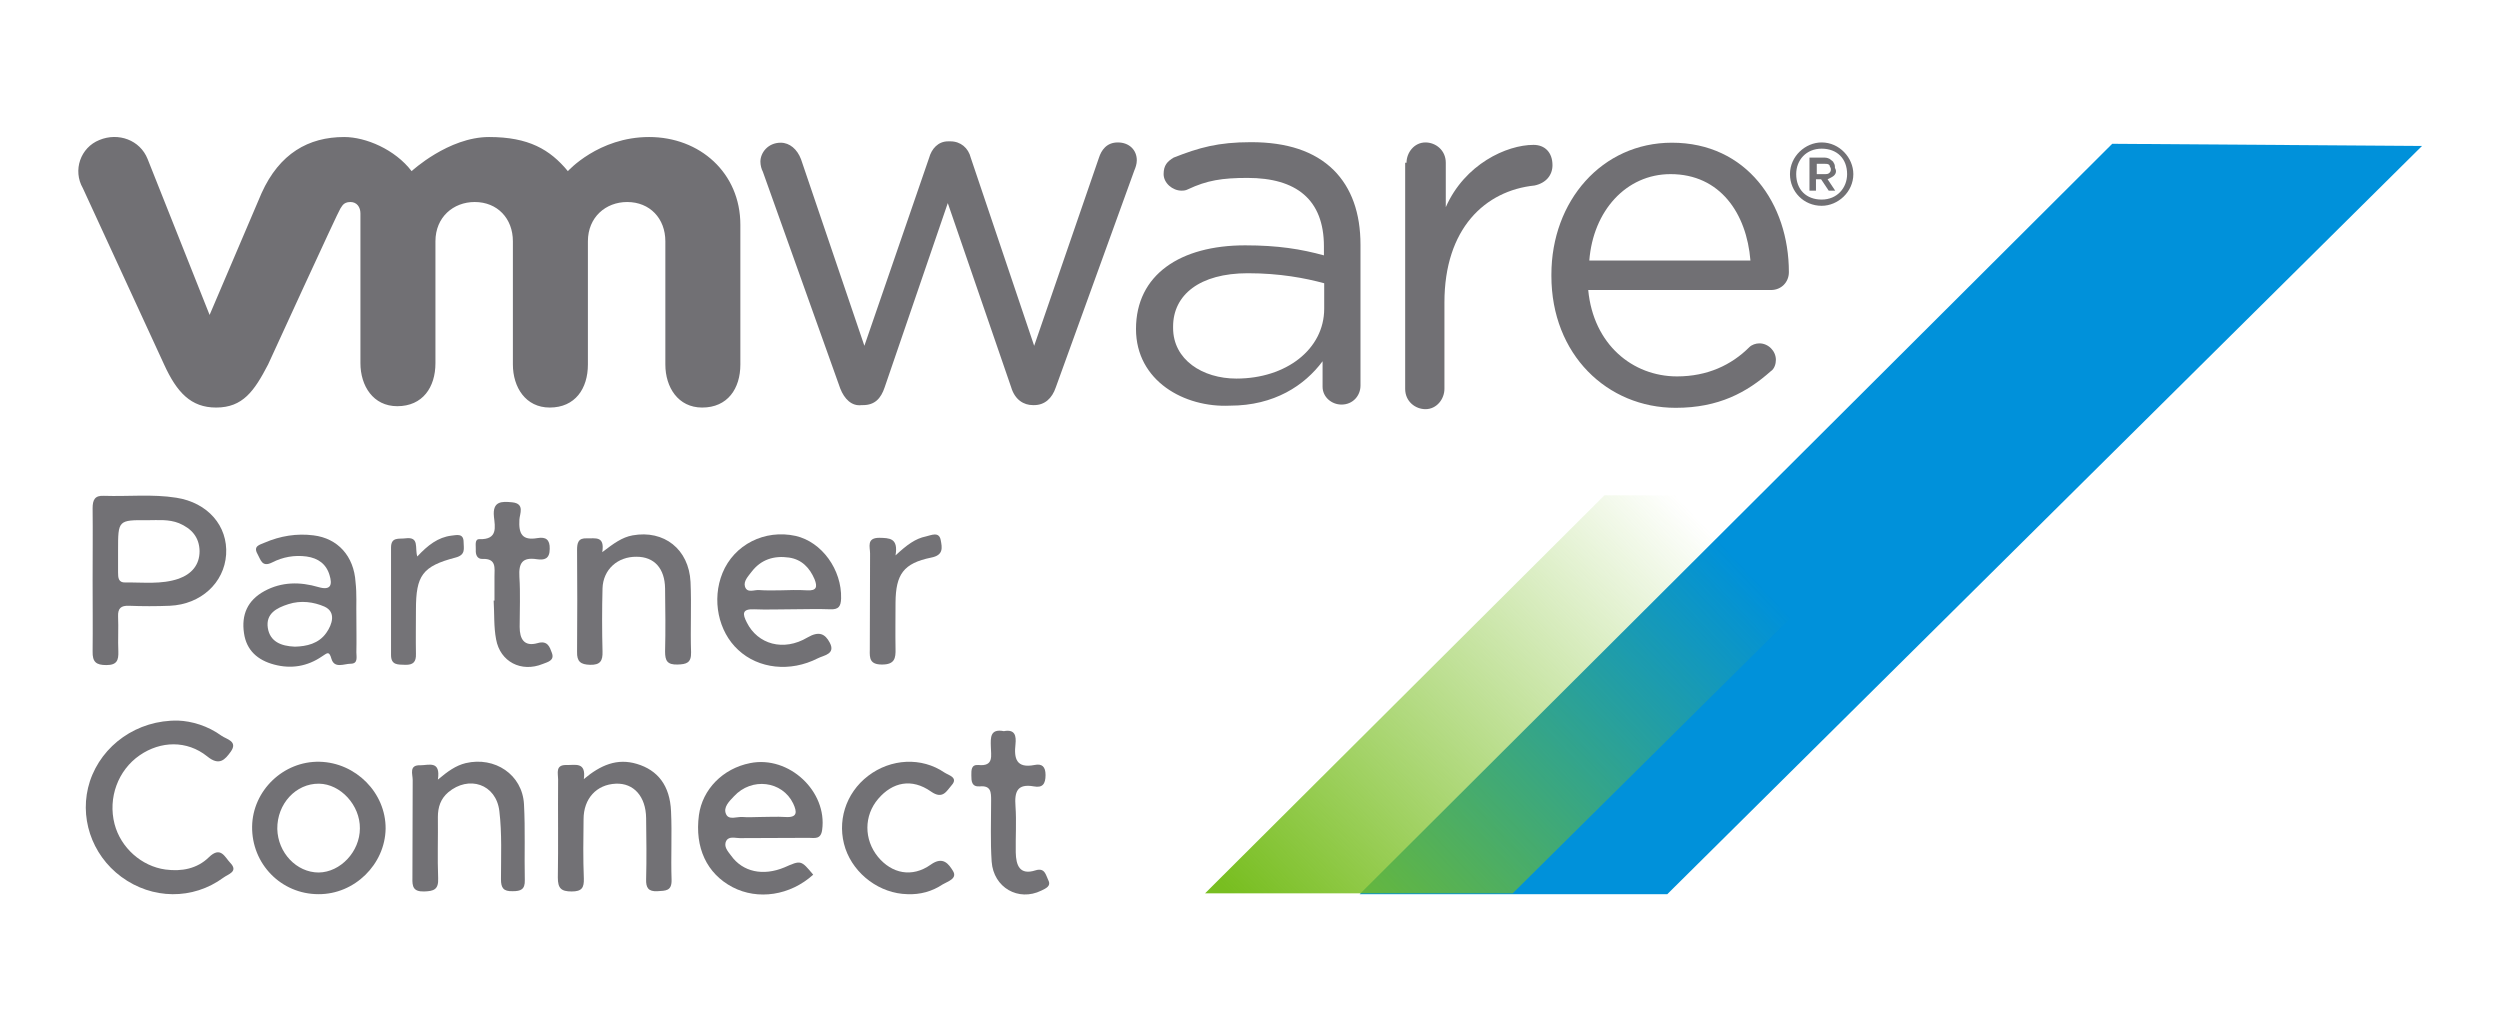 <svg xmlns="http://www.w3.org/2000/svg" xmlns:xlink="http://www.w3.org/1999/xlink" x="0px" y="0px" viewBox="0 0 923.2 380.9" style="enable-background:new 0 0 923.2 380.9;" xml:space="preserve"><style type="text/css">	.st0{fill:#727175;}	.st1{fill:#737276;}	.st2{fill:#747377;}	.st3{fill:#717074;}	.st4{fill:#0091DA;}	.st5{fill:url(#SVGID_1_);}</style><g id="Livello_1"></g><g id="Livello_2">	<g>		<g>			<path class="st0" d="M65.8,266.1c5,0.2,10.9,1.9,16,5.6c1.8,1.3,6.2,2,3.4,5.9c-2.1,2.9-4.2,5.4-8.7,1.7    c-7.5-6-17.2-5.7-24.9-0.4c-8,5.5-11.8,15.7-9.3,25.4c2.3,8.8,10,15.6,18.8,16.8c6,0.8,11.7-0.3,16-4.5c4.4-4.3,5.9-0.1,7.9,2    c3.2,3.3-0.8,4.2-2.5,5.5c-11.3,8.3-26.3,8.1-37.7-0.3c-11.1-8.2-15.8-22.4-11.6-35.3C37.6,275.2,50.6,265.8,65.8,266.1z"></path>			<path class="st1" d="M222.4,203.9c4.2-3.2,7.3-5.5,11.2-6.2c11.6-2.1,20.8,5.1,21.4,17.2c0.4,8.6-0.1,17.3,0.2,26    c0.1,3.9-1.7,4.4-5,4.5c-3.8,0.1-4.6-1.4-4.6-4.8c0.2-7.7,0.1-15.5,0-23.3c-0.1-7.4-4-11.7-10.5-11.7c-7-0.1-12.4,4.7-12.6,11.7    c-0.2,7.7-0.2,15.5,0,23.3c0.1,3.4-0.8,5-4.6,4.9c-3.5-0.1-4.9-1.2-4.8-4.8c0.1-12.5,0.1-25.1,0-37.6c0-2.6,0.4-4.5,3.7-4.3    C219.8,198.9,223.4,197.8,222.4,203.9z"></path>			<path class="st0" d="M215.6,287.7c6.2-5.2,12.3-7.8,19.6-5.6c7.7,2.3,12.2,8,12.6,17.5c0.4,8.4-0.1,16.9,0.2,25.3    c0.1,4.2-2.2,4-5.2,4.2c-3.4,0.2-4.3-1.3-4.2-4.4c0.2-7.5,0.1-15.1,0-22.6c-0.1-8-4.6-13-11.2-12.7c-7.1,0.3-11.9,5.5-11.9,13.1    c-0.1,7.3-0.2,14.6,0.1,21.9c0.1,3.4-0.7,4.8-4.5,4.8c-3.9,0-5.1-1.2-5.1-5.1c0.2-12.1,0-24.2,0.1-36.3c0-2.3-1.1-5.4,3.1-5.3    C212.4,282.6,216.5,281.2,215.6,287.7z"></path>			<path class="st0" d="M161.7,287.9c3.7-3.1,6.6-5.2,10.3-6.1c10.7-2.5,20.9,4.2,21.5,15.2c0.5,9.3,0.1,18.7,0.3,28    c0.1,3.5-1.5,4.1-4.5,4.1c-3.4,0.1-4.3-1.2-4.3-4.4c0-8.4,0.4-16.9-0.6-25.2c-1.2-10-11.3-13.3-18.9-6.9    c-2.8,2.4-3.8,5.5-3.8,9.1c0.1,7.5-0.2,15.1,0.1,22.6c0.2,4.2-1.6,4.8-5.2,4.9c-4,0.1-4.4-1.8-4.3-5c0.1-12.1,0-24.2,0.1-36.2    c0-2.1-1.5-5.6,2.9-5.4C158.3,282.6,162.8,280.7,161.7,287.9z"></path>			<path class="st0" d="M335.1,330.2c-10.1-0.2-19.6-7.2-22.9-16.8c-3.3-9.8,0-20.5,8.4-26.9c8.4-6.4,19.7-7,28.2-1.2    c1.5,1,5.2,1.8,2.6,4.7c-1.8,2-3.2,5.4-7.6,2.3c-7.1-5-14.2-3.5-19.5,2.7c-5.3,6.2-5.3,15-0.1,21.4c5.1,6.2,12.6,7.8,19.5,2.9    c4.6-3.3,6.7-0.1,8.2,2.3c1.8,2.9-2,3.9-3.8,5C344.2,329.2,339.8,330.4,335.1,330.2z"></path>			<path class="st1" d="M182.6,221.8c0-3,0-5.9,0-8.9c0-3.1,0.8-6.7-4.4-6.5c-2,0.1-2.6-1.6-2.5-3.3c0.1-1.5-0.6-4.1,1.4-4    c6.8,0.2,5.7-4.5,5.3-8.3c-0.6-5.8,2.9-5.7,6.8-5.3c4.7,0.5,2.7,4.3,2.6,6.4c-0.3,5.2,1,7.8,6.7,6.8c3-0.5,4.6,0.5,4.5,4    c0,3.8-2.1,4.2-4.8,3.8c-5.3-0.8-6.7,1.4-6.4,6.5c0.4,6.1,0.1,12.3,0.1,18.5c0,4.4,1.6,7.4,6.6,6c3.7-1.1,4.5,1.4,5.3,3.6    c1.1,2.9-1.7,3.4-3.4,4.1c-7.9,3.2-15.7-0.8-17.2-9.1c-0.9-4.7-0.6-9.5-0.9-14.3C182.5,221.8,182.6,221.8,182.6,221.8z"></path>			<path class="st1" d="M370.7,270c4.2-0.8,4.6,1.8,4.3,4.8c-0.6,5.3,0.3,9,7,7.7c2.8-0.6,4.1,0.6,4.1,3.7c0,3.3-1.1,4.8-4.3,4.2    c-6.2-1.1-7.2,2-6.8,7.3c0.4,5.7,0,11.4,0.1,17.1c0.1,4.7,1.4,8.5,7.3,6.6c3.5-1.1,3.8,1.8,4.7,3.6c1.2,2.3-1,3.1-2.6,3.9    c-8.4,4.1-17.6-1.1-18.3-10.7c-0.5-7.5-0.2-15-0.2-22.6c0-3,0-5.6-4.2-5.2c-3,0.2-3.1-1.9-3.1-4.1c0-1.9-0.1-4,2.6-3.8    c5.9,0.6,4.6-3.6,4.6-6.8C365.8,272.4,365.6,269,370.7,270z"></path>			<path class="st2" d="M154.1,205.5c3.9-4.2,7.7-7.1,12.6-7.7c1.9-0.2,4.5-1,4.5,2.4c0,2.3,0.9,4.7-3,5.7    c-12.2,3.2-14.6,6.6-14.6,19.2c0,5.5-0.1,10.9,0,16.4c0.1,2.9-1,4.1-4,4c-2.6-0.1-5.2,0.2-5.2-3.6c0-13.2,0-26.4,0-39.7    c0-4,2.9-3.1,5.3-3.4C155,198.1,153.1,202.3,154.1,205.5z"></path>			<path class="st1" d="M330.7,205.1c4.2-3.9,7.3-6.2,11.2-7c1.9-0.4,4.9-2,5.5,1.4c0.5,2.7,1.1,5.5-3.5,6.4    c-10.3,2.1-13.1,6.2-13.2,16.6c0,5.7-0.1,11.4,0,17c0.1,3.6-0.3,5.9-5,5.9c-4.5,0-4.6-2.3-4.5-5.5c0.1-11.8,0-23.6,0.1-35.5    c0-2.4-1.4-5.8,3.4-5.8C328.4,198.7,331.8,198.6,330.7,205.1z"></path>			<path class="st0" d="M34.2,214.4c0-8.9,0.1-17.8,0-26.7c0-3.1,0.8-4.8,4.2-4.6c8.9,0.3,17.9-0.7,26.7,0.7    c11.6,1.8,19.1,10.4,18.4,21c-0.7,10.4-9.3,18.4-20.8,18.9c-5,0.2-10.1,0.2-15.1,0c-2.9-0.1-4.1,0.9-4,3.9    c0.2,4.3-0.1,8.7,0.1,13c0.1,3.2-0.5,5-4.4,5c-3.8,0-5.2-1.1-5.1-5.1C34.3,231.7,34.2,223,34.2,214.4z M43.6,211.4    c0,1.9,0.1,3.8,2.7,3.7c6.6-0.1,13.3,0.8,19.7-1.4c4.7-1.7,7.7-5,7.7-10.2c-0.1-5.1-2.9-8.3-7.6-10.3c-3.8-1.5-7.6-1.1-11.5-1.1    c-11-0.1-11,0-11,11.1C43.6,206,43.6,208.7,43.6,211.4z"></path>			<path class="st0" d="M300.3,323c-8.5,7.7-20.4,9.5-29.8,4.6c-9.5-5-14-14.6-12.4-26.6c1.3-9.5,8.8-17.2,18.9-19.2    c14.4-2.9,28.6,10.5,26.6,24.7c-0.5,3.6-2.8,2.9-5,2.9c-8.5,0.1-17,0-25.4,0.1c-1.7,0-4-0.8-5,1c-1.1,2.1,0.6,3.9,1.8,5.5    c4.3,6,11.8,7.6,19.7,4.3C295.8,317.6,295.8,317.6,300.3,323z M290,301.7c4.5,0.3,4.4-1.8,2.9-5c-4-8.3-15.3-9.8-21.9-2.6    c-1.7,1.8-4,4-2.9,6.5c1,2.4,4.1,0.9,6.2,1.1c2,0.2,4.1,0,6.2,0C283.6,301.7,286.8,301.5,290,301.7z"></path>			<path class="st0" d="M292.2,225c-4.6,0-9.2,0.2-13.7,0c-4.6-0.2-4.3,1.8-2.7,4.9c4,8,13.5,10.8,22.4,5.5c4.3-2.5,6.5-1.3,8.2,1.9    c2.3,4.3-2.3,4.7-4.4,5.8c-10.2,5.2-21.9,3.9-29.4-3.1c-7.4-6.8-9.8-18.6-5.8-28.4c4.3-10.5,15.6-16.2,27-13.7    c9.7,2.2,17.1,12.5,16.8,23.1c-0.1,2.9-0.9,4.1-3.9,4C301.8,224.8,297,225,292.2,225z M298.1,218c3.5,0.2,3.8-1.3,2.7-4.1    c-1.8-4.2-4.7-7.3-9.4-8c-5.6-0.8-10.4,0.7-13.9,5.3c-1.2,1.6-3,3.4-2.4,5.4c0.8,2.6,3.5,1.1,5.3,1.3c2.5,0.2,5,0.1,7.5,0.1    C291.2,217.9,294.7,217.8,298.1,218z"></path>			<path class="st0" d="M131.6,227.9c0,4.3,0.1,8.7,0,13c0,1.7,0.7,4.2-2.1,4.2c-2.4,0-6,1.9-7.1-1.8c-0.9-3.3-1.8-1.9-3.5-0.9    c-5.4,3.7-11.4,4.7-17.7,3c-6-1.6-10.2-5.2-11.1-11.6c-1-6.8,1.3-12.1,7.5-15.5c6.4-3.5,13.2-3.5,20-1.5c4.8,1.4,5.1-1.1,4.1-4.4    c-1.2-4.1-4.2-6.3-8.5-6.9c-4.5-0.6-8.8,0.2-12.7,2.2c-3.8,1.9-4.2-1-5.4-3.1c-1.7-3,0.8-3.4,2.6-4.2c5.8-2.5,11.9-3.5,18.1-2.7    c8.9,1.1,14.9,7.6,15.5,17.3C131.8,219.3,131.5,223.6,131.6,227.9C131.5,227.9,131.6,227.9,131.6,227.9z M120.5,233.7    c2.2-3.1,3.7-7.7-0.7-9.7c-3.9-1.7-8.7-2.4-13.3-0.9c-4.4,1.4-8.4,3.5-7.6,8.8c0.8,5,4.8,6.7,10,6.9    C113.2,238.7,117.7,237.7,120.5,233.7z"></path>			<path class="st0" d="M93.1,305.2c0.2-13.3,11.6-24.2,24.9-23.9c13.4,0.3,24.5,11.5,24.4,24.7c-0.2,13.2-11.5,24.3-24.8,24.2    C103.8,330.2,92.9,319,93.1,305.2z M117.7,322.2c8-0.1,15.2-7.7,15.2-16.3c0.1-8.5-7.1-16.4-15.1-16.5    c-8.5-0.1-15.5,7.4-15.4,16.7C102.6,314.9,109.5,322.2,117.7,322.2z"></path>		</g>		<g>			<g>				<g>					<path class="st3" d="M310.3,143.5l-28.6-80.1c-0.5-0.9-0.9-2.4-0.9-3.7c0-3.3,2.8-7,7.5-7c3.3,0,6.1,2.4,7.5,6.1l23.4,68.9      l23.9-69.4c0.9-3.3,3.3-6.1,7-6.1h0.9c3.7,0,6.6,2.4,7.5,6.1l23.4,69.4l23.9-69.4c0.9-2.8,2.8-5.7,7-5.7s7,2.8,7,6.6      c0,1.4-0.5,2.8-0.9,3.7L389.9,143c-1.4,4.2-4.2,6.6-8,6.6h-0.5c-3.3,0-6.6-1.9-8-6.6l-23.4-68l-23.3,68c-1.4,4.2-3.7,6.6-8,6.6      h-0.5C314.5,150.1,311.8,147.3,310.3,143.5"></path>					<path class="st3" d="M519.4,60.1c0-3.7,2.8-7.5,7-7.5c3.7,0,7.5,2.8,7.5,7.5v16.4c7-15.9,22.5-23,32.4-23c4.2,0,7,2.8,7,7.5      c0,3.7-2.4,6.6-6.6,7.5c-18.3,1.9-33.3,15.9-33.3,43.2v31.9c0,3.7-2.8,7.5-7,7.5c-3.7,0-7.5-2.8-7.5-7.5V60.1"></path>					<path class="st3" d="M618.8,150.6c-25.3,0-45.9-19.7-45.9-48.7v-0.5c0-27.2,18.7-48.7,44.5-48.7c27.6,0,43.2,22.5,43.2,47.8      c0,3.7-2.8,6.6-6.6,6.6h-67.5c1.9,20.1,16.4,31.9,32.8,31.9c11.2,0,20.1-4.2,26.7-10.8c0.9-0.9,2.4-1.4,3.7-1.4      c3.3,0,6.1,2.8,6.1,6.1c0,1.4-0.5,3.3-1.9,4.2C645.1,144.9,634.7,150.6,618.8,150.6 M646.4,96.2c-1.4-17.4-11.2-31.9-29.5-31.9      c-16.4,0-28.6,13.6-30,31.9H646.4L646.4,96.2z"></path>					<path class="st3" d="M419.5,121.5L419.5,121.5c0-20.1,16.4-30.9,40.3-30.9c12.2,0,20.7,1.4,29.1,3.7V91      c0-17.4-10.3-25.3-28.2-25.3c-9.4,0-15,0.9-22,4.2c-0.9,0.5-1.9,0.5-2.4,0.5c-3.3,0-6.6-2.8-6.6-6.1c0-3.3,1.4-4.7,3.7-6.1      c9.4-3.7,16.4-5.7,28.6-5.7c13.2,0,23.4,3.3,30.5,10.3c6.6,6.6,9.9,15.9,9.9,27.6v52c0,3.7-2.8,7-7,7c-3.7,0-7-2.8-7-6.6v-9.4      c-6.6,8.9-17.8,16.4-34.2,16.4C437.4,150.6,419.5,140.7,419.5,121.5 M489,114v-9.4c-7-1.9-16.4-3.7-28.2-3.7      c-17.8,0-27.6,8-27.6,19.7v0.5c0,11.7,10.8,18.7,23.4,18.7C474.9,139.8,489,129,489,114"></path>					<path class="st3" d="M54.5,58.7c-2.8-7-10.8-9.9-17.8-7c-7,2.8-9.9,11.2-6.1,17.8l30,65.1c4.7,10.3,9.9,15.9,19.2,15.9      c9.9,0,14.1-6.1,19.2-15.9c0,0,26.2-57.2,26.7-57.6c0.5-0.5,0.9-2.4,3.7-2.4c2.4,0,3.7,1.9,3.7,4.2v55.3      c0,8.4,4.7,15.9,13.6,15.9c9.4,0,14.1-7,14.1-15.9v-45c0-8.9,6.6-14.5,14.5-14.5c8.4,0,14.1,6.1,14.1,14.5v45.5      c0,8.4,4.7,15.9,13.6,15.9c9.4,0,14.1-7,14.1-15.9V89.1c0-8.9,6.6-14.5,14.5-14.5c8.4,0,14.1,6.1,14.1,14.5v45.5      c0,8.4,4.7,15.9,13.6,15.9c9.4,0,14.1-7,14.1-15.9V83c0-19.2-15-32.4-33.7-32.4s-30,12.6-30,12.6c-6.6-8-14.5-12.6-29.1-12.6      c-15,0-28.6,12.6-28.6,12.6c-6.1-8-16.9-12.6-24.9-12.6c-13.2,0-23.9,6.1-30.5,20.7l-19.2,45L54.5,58.7"></path>					<path class="st3" d="M661,64.3L661,64.3c0-6.6,5.7-11.7,11.7-11.7c6.6,0,11.7,5.7,11.7,11.7l0,0c0,6.6-5.7,11.7-11.7,11.7      C666.1,76,661,70.8,661,64.3 M682.1,64.3L682.1,64.3c0-5.7-3.7-9.4-9.4-9.4c-5.7,0-9.4,4.2-9.4,9.4l0,0c0,5.7,3.7,9.4,9.4,9.4      C678.4,73.7,682.1,69.4,682.1,64.3"></path>				</g>				<g>					<path class="st3" d="M677.3,64.8c-0.5,0.5-1.4,0.9-2.4,1.4l2.8,4.2h-2.4l-2.8-4.2h-1.9v4.2h-2.4V58.2h5.1c0.9,0,1.4,0,2.4,0.5      c0.5,0.5,1.4,0.9,1.4,1.4c0.5,0.5,0.5,1.4,0.5,1.9C678.4,63.3,677.8,64.3,677.3,64.8z M670.9,64.3h2.8c0.9,0,1.4,0,1.9-0.5      c0.5-0.5,0.5-0.9,0.5-1.4c0-0.5-0.5-0.9-0.5-1.4c-0.5-0.5-0.9-0.5-1.9-0.5h-2.8V64.3z"></path>				</g>			</g>			<polygon class="st4" points="615.7,330.2 502.1,330.2 780,53.1 894.4,53.9    "></polygon>			<linearGradient id="SVGID_1_" gradientUnits="userSpaceOnUse" x1="468.178" y1="357.88" x2="635.157" y2="200.093">				<stop offset="3.948127e-02" style="stop-color:#78BE20"></stop>				<stop offset="1" style="stop-color:#78BE20;stop-opacity:0"></stop>			</linearGradient>			<polygon class="st5" points="558.6,329.9 445,329.9 592.5,182.9 706.7,183.1    "></polygon>		</g>	</g></g></svg>
